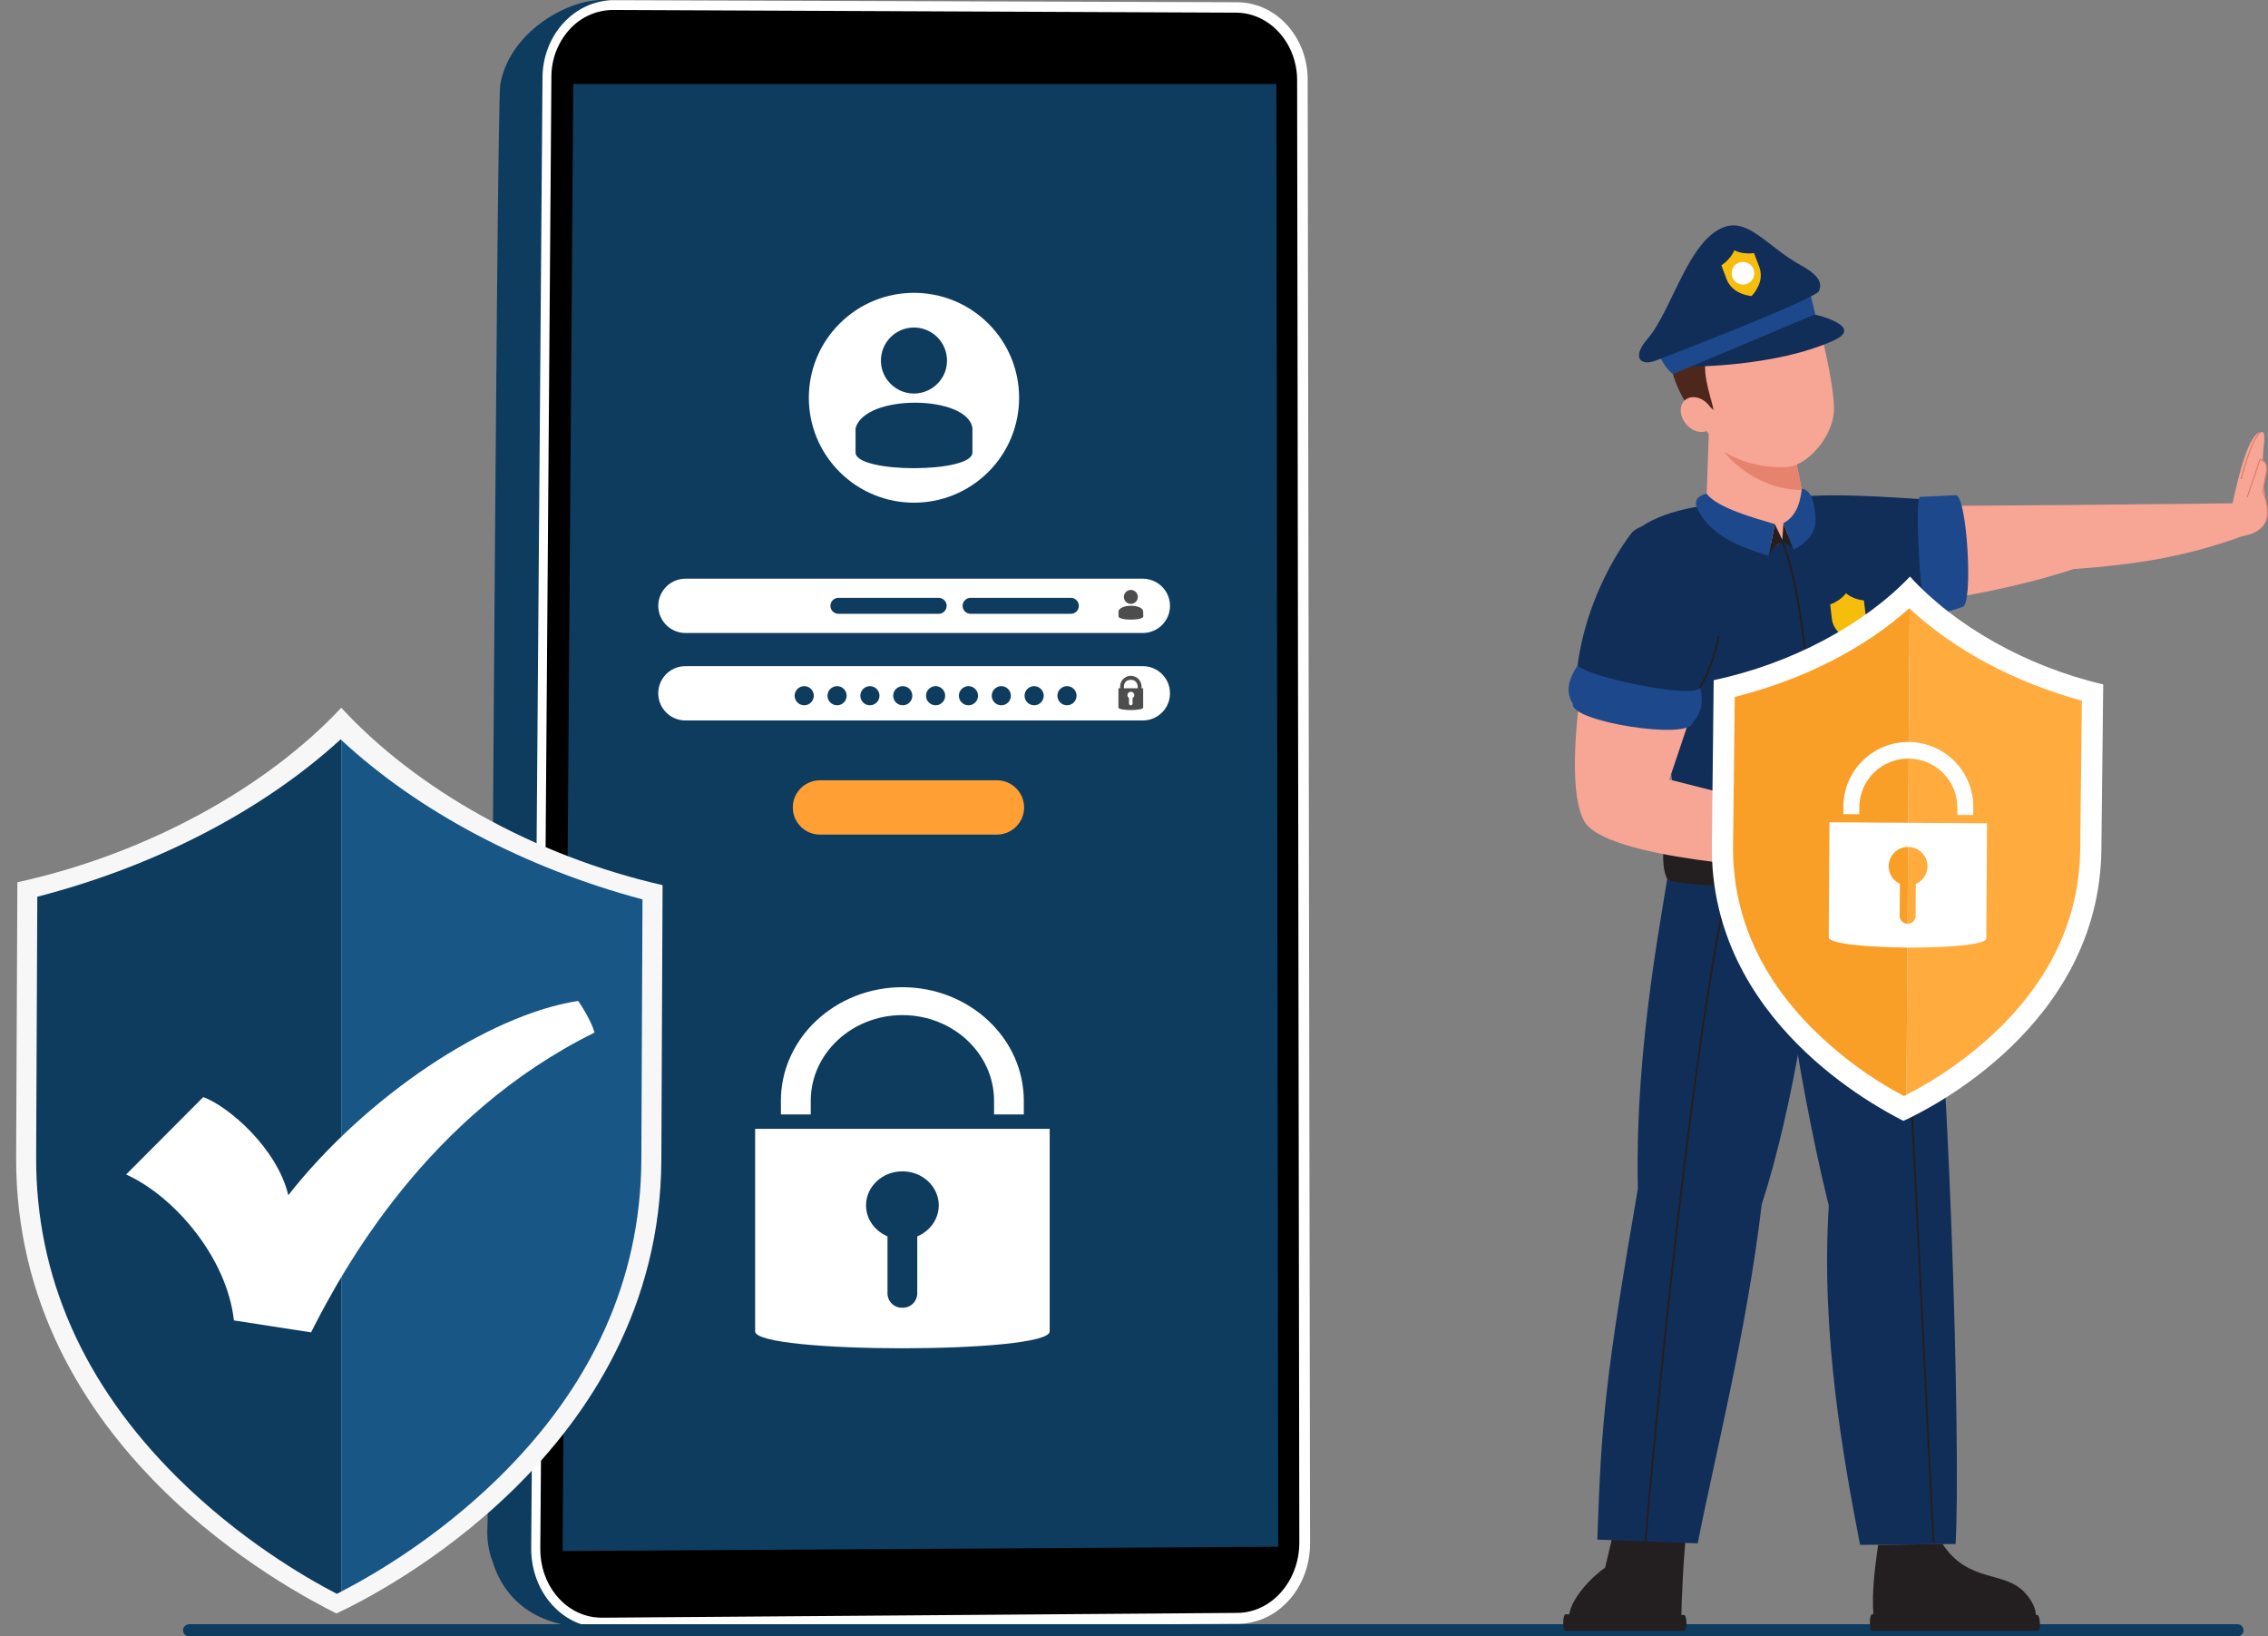 <svg width="725" height="523" viewBox="0 0 725 523" fill="none" xmlns="http://www.w3.org/2000/svg">
<rect x="0" y="0" width="725" height="523" fill="#808080" stroke="none"/>
<g clip-path="url(#clip0_306_2390)">
<path d="M159.912 27.057C164.072 2.564 201.87 -8.505 201.131 7.485L374.477 8.5C386.485 8.569 396.22 19.346 396.231 32.595L396.597 487.508C396.597 501.224 386.719 512.436 374.466 512.542L197.498 514.035C196.401 516.338 194.344 518.416 191.107 520.179C170.812 520.613 161.08 510.61 157.523 499.304C156.322 496.135 155.725 492.769 155.763 489.381C156.473 483.467 158.628 32.803 159.912 27.057Z" fill="#0E3C5F"/>
<path d="M192.751 520.262L395.875 518.955C408.552 518.875 418.804 507.36 418.782 493.25L418.017 25.409C417.995 11.803 407.904 0.752 395.476 0.712L196.296 0.066C183.769 0.025 173.525 11.062 173.419 24.73L169.807 494.732C169.698 508.926 179.975 520.346 192.751 520.262Z" fill="white"/>
<path d="M189.949 516.86C190.797 516.973 191.653 517.027 192.51 517.02L395.567 515.487C406.459 515.403 415.365 505.309 415.346 492.995L414.644 25.669C414.644 13.789 405.863 4.096 395.18 4.049L196.022 3.184C195.711 3.184 195.396 3.184 195.085 3.205C192.568 3.338 190.103 3.973 187.836 5.074C185.569 6.175 183.547 7.718 181.888 9.613C178.257 13.722 176.257 19.014 176.265 24.493L172.716 494.97C172.632 506.119 180.012 515.531 189.949 516.86Z" fill="black"/>
<path d="M183.26 26.855L179.836 495.696L408.596 494.331L408.011 26.855H183.26Z" fill="#0E3C5F"/>
<path d="M262.127 266.743H318.672C323.476 266.743 327.369 262.857 327.369 258.065V258.061C327.369 253.269 323.476 249.383 318.672 249.383H262.127C257.324 249.383 253.431 253.269 253.431 258.061V258.065C253.431 262.857 257.324 266.743 262.127 266.743Z" fill="#FF9F34"/>
<path d="M219.119 202.311H365.317C367.622 202.303 369.83 201.386 371.459 199.759C373.089 198.133 374.007 195.929 374.014 193.629C374.007 191.33 373.089 189.126 371.459 187.5C369.83 185.874 367.622 184.958 365.317 184.951H219.119C216.815 184.958 214.607 185.874 212.977 187.5C211.348 189.126 210.429 191.33 210.423 193.629C210.428 195.929 211.346 198.133 212.976 199.76C214.606 201.387 216.814 202.304 219.119 202.311Z" fill="white"/>
<path d="M219.112 230.264L365.314 230.264C370.117 230.264 374.01 226.379 374.01 221.586V221.583C374.01 216.79 370.117 212.905 365.314 212.905L219.112 212.905C214.309 212.905 210.415 216.79 210.415 221.583V221.586C210.415 226.379 214.309 230.264 219.112 230.264Z" fill="white"/>
<path d="M341.078 225.409C342.77 225.409 344.141 224.041 344.141 222.353C344.141 220.665 342.77 219.297 341.078 219.297C339.387 219.297 338.016 220.665 338.016 222.353C338.016 224.041 339.387 225.409 341.078 225.409Z" fill="#0E3C5F"/>
<path d="M330.578 225.409C332.269 225.409 333.64 224.041 333.64 222.353C333.64 220.665 332.269 219.297 330.578 219.297C328.887 219.297 327.516 220.665 327.516 222.353C327.516 224.041 328.887 225.409 330.578 225.409Z" fill="#0E3C5F"/>
<path d="M320.081 225.409C321.772 225.409 323.143 224.041 323.143 222.353C323.143 220.665 321.772 219.297 320.081 219.297C318.39 219.297 317.019 220.665 317.019 222.353C317.019 224.041 318.39 225.409 320.081 225.409Z" fill="#0E3C5F"/>
<path d="M309.581 225.409C311.272 225.409 312.643 224.041 312.643 222.353C312.643 220.665 311.272 219.297 309.581 219.297C307.889 219.297 306.518 220.665 306.518 222.353C306.518 224.041 307.889 225.409 309.581 225.409Z" fill="#0E3C5F"/>
<path d="M299.08 225.409C300.771 225.409 302.142 224.041 302.142 222.353C302.142 220.665 300.771 219.297 299.08 219.297C297.389 219.297 296.018 220.665 296.018 222.353C296.018 224.041 297.389 225.409 299.08 225.409Z" fill="#0E3C5F"/>
<path d="M288.58 225.409C290.271 225.409 291.642 224.041 291.642 222.353C291.642 220.665 290.271 219.297 288.58 219.297C286.888 219.297 285.517 220.665 285.517 222.353C285.517 224.041 286.888 225.409 288.58 225.409Z" fill="#0E3C5F"/>
<path d="M278.079 225.409C279.771 225.409 281.142 224.041 281.142 222.353C281.142 220.665 279.771 219.297 278.079 219.297C276.388 219.297 275.017 220.665 275.017 222.353C275.017 224.041 276.388 225.409 278.079 225.409Z" fill="#0E3C5F"/>
<path d="M267.582 225.409C269.274 225.409 270.645 224.041 270.645 222.353C270.645 220.665 269.274 219.297 267.582 219.297C265.891 219.297 264.52 220.665 264.52 222.353C264.52 224.041 265.891 225.409 267.582 225.409Z" fill="#0E3C5F"/>
<path d="M257.082 225.409C258.773 225.409 260.144 224.041 260.144 222.353C260.144 220.665 258.773 219.297 257.082 219.297C255.391 219.297 254.02 220.665 254.02 222.353C254.02 224.041 255.391 225.409 257.082 225.409Z" fill="#0E3C5F"/>
<path d="M315.931 150.839C329.056 137.743 329.056 116.509 315.931 103.413C302.806 90.316 281.526 90.316 268.401 103.413C255.276 116.509 255.276 137.743 268.401 150.839C281.526 163.936 302.806 163.936 315.931 150.839Z" fill="white"/>
<path d="M292.121 125.78C290.533 125.769 288.968 125.402 287.54 124.707C286.113 124.012 284.86 123.006 283.875 121.764C282.385 119.906 281.583 117.593 281.603 115.214C281.603 112.42 282.715 109.74 284.695 107.764C286.675 105.788 289.361 104.678 292.162 104.678C294.962 104.678 297.648 105.788 299.628 107.764C301.608 109.74 302.721 112.42 302.721 115.214C302.744 117.594 301.941 119.908 300.449 121.764C299.453 123.015 298.186 124.026 296.745 124.721C295.303 125.416 293.723 125.778 292.121 125.78Z" fill="#0E3C5F"/>
<path d="M273.495 144.628C273.495 151.302 310.85 151.302 310.85 144.628V136.848C309.387 126.214 276.539 125.768 273.499 136.848L273.495 144.628Z" fill="#0E3C5F"/>
<path d="M357.524 219.984V226.139C357.524 227.201 365.431 227.201 365.431 226.139V219.984H364.911V219.52C364.926 219.062 364.849 218.606 364.683 218.178C364.518 217.751 364.268 217.361 363.949 217.032C363.63 216.703 363.247 216.441 362.825 216.262C362.402 216.083 361.947 215.991 361.488 215.991C361.029 215.991 360.575 216.083 360.152 216.262C359.729 216.441 359.347 216.703 359.028 217.032C358.708 217.361 358.459 217.751 358.293 218.178C358.128 218.606 358.051 219.062 358.066 219.52V219.984H357.524ZM363.689 219.984H359.262V219.52C359.262 218.268 360.016 217.264 361.487 217.264C362.957 217.264 363.682 218.337 363.682 219.52L363.689 219.984ZM360.396 222.174C360.396 221.884 360.512 221.605 360.718 221.4C360.924 221.194 361.203 221.079 361.494 221.079C361.785 221.079 362.064 221.194 362.27 221.4C362.476 221.605 362.591 221.884 362.591 222.174C362.591 222.361 362.539 222.545 362.443 222.706C362.346 222.866 362.208 222.998 362.043 223.087V224.865C362.046 224.937 362.034 225.01 362.007 225.078C361.981 225.146 361.94 225.207 361.889 225.259C361.837 225.31 361.775 225.351 361.707 225.377C361.639 225.403 361.567 225.415 361.494 225.412C361.418 225.416 361.343 225.405 361.272 225.38C361.201 225.354 361.136 225.315 361.08 225.264C361.025 225.213 360.98 225.151 360.949 225.083C360.917 225.014 360.9 224.94 360.897 224.865V223.072C360.748 222.974 360.624 222.84 360.538 222.683C360.452 222.525 360.406 222.35 360.404 222.17L360.396 222.174Z" fill="#4D4D4D"/>
<path d="M361.479 193.001C361.144 192.998 360.814 192.92 360.514 192.772C360.213 192.625 359.949 192.413 359.741 192.15C359.426 191.759 359.256 191.269 359.262 190.767C359.262 190.177 359.497 189.612 359.915 189.195C360.333 188.778 360.899 188.543 361.49 188.543C362.081 188.543 362.648 188.778 363.066 189.195C363.484 189.612 363.718 190.177 363.718 190.767C363.722 191.269 363.553 191.758 363.239 192.15C363.028 192.414 362.76 192.628 362.456 192.775C362.151 192.922 361.818 192.999 361.479 193.001Z" fill="#4D4D4D"/>
<path d="M357.55 196.977C357.55 198.386 365.475 198.386 365.475 196.977L365.42 195.327C365.109 193.081 358.179 192.986 357.535 195.327L357.55 196.977Z" fill="#4D4D4D"/>
<path d="M310.272 196.177H342.308C342.987 196.177 343.638 195.908 344.119 195.428C344.599 194.949 344.869 194.299 344.869 193.621C344.869 192.944 344.599 192.294 344.119 191.814C343.638 191.335 342.987 191.066 342.308 191.066H310.272C309.593 191.066 308.941 191.335 308.461 191.814C307.981 192.294 307.711 192.944 307.711 193.621C307.711 194.299 307.981 194.949 308.461 195.428C308.941 195.908 309.593 196.177 310.272 196.177Z" fill="#0E3C5F"/>
<path d="M268.014 196.177H300.053C300.733 196.177 301.384 195.908 301.864 195.428C302.345 194.949 302.614 194.299 302.614 193.621C302.614 192.944 302.345 192.294 301.864 191.814C301.384 191.335 300.733 191.066 300.053 191.066H268.014C267.335 191.066 266.683 191.335 266.203 191.814C265.723 192.294 265.453 192.944 265.453 193.621C265.453 194.299 265.723 194.949 266.203 195.428C266.683 195.908 267.335 196.177 268.014 196.177Z" fill="#0E3C5F"/>
<path d="M335.546 360.782V425.517C335.546 432.713 241.39 432.713 241.39 425.517V360.782H335.546Z" fill="white"/>
<path d="M288.466 396.099C294.886 396.099 300.09 391.233 300.09 385.231C300.09 379.229 294.886 374.363 288.466 374.363C282.047 374.363 276.843 379.229 276.843 385.231C276.843 391.233 282.047 396.099 288.466 396.099Z" fill="#0E3C5F"/>
<path d="M288.62 417.96H288.313C287.706 417.96 287.106 417.84 286.546 417.608C285.986 417.376 285.477 417.036 285.049 416.607C284.621 416.178 284.281 415.67 284.05 415.11C283.819 414.551 283.701 413.951 283.703 413.346V388.568H293.215V413.346C293.215 414.567 292.729 415.738 291.864 416.601C290.999 417.464 289.825 417.949 288.602 417.949L288.62 417.96Z" fill="#0E3C5F"/>
<path d="M249.64 356.171H259.171V351.812C259.171 336.709 272.313 324.432 288.466 324.432C304.619 324.432 317.765 336.716 317.765 351.812V356.171H327.278V351.812C327.278 331.799 309.859 315.513 288.448 315.513C267.037 315.513 249.622 331.799 249.622 351.812L249.64 356.171Z" fill="white"/>
<path d="M60.471 523H715.228C715.746 523 716.243 522.794 716.609 522.429C716.976 522.063 717.181 521.567 717.181 521.05C717.18 520.534 716.974 520.039 716.608 519.674C716.242 519.309 715.745 519.104 715.228 519.104H60.471C59.954 519.104 59.458 519.31 59.092 519.674C58.726 520.039 58.521 520.534 58.521 521.05C58.521 521.567 58.726 522.062 59.092 522.428C59.457 522.793 59.953 522.999 60.471 523Z" fill="#0E3C5F"/>
<path d="M0 277.162C0 276.797 0 276.64 0 276.603C0.004 276.669 0 277.162 0 277.162Z" fill="#D9FFFF"/>
<path d="M0 277.162C0 276.797 0 276.64 0 276.603C0.004 276.669 0 277.162 0 277.162Z" fill="#D9FFFF"/>
<path d="M109.095 226.193C85.032 251.913 46.634 272.992 5.554 281.973C5.554 284.711 5.473 299.88 5.159 369.807C4.742 463.084 93.699 508.667 107.522 515.662C120.902 509.518 210.993 464.004 211.41 370.727C211.725 300.8 211.776 285.631 211.802 282.893C170.777 273.544 132.928 252.125 109.095 226.193Z" fill="#F7F7F7"/>
<path d="M108.879 236.31C84.073 259.014 49.703 276.862 11.924 286.591L11.558 369.789C11.389 407.859 26.558 442.3 56.611 472.156C76.368 491.771 97.135 503.939 107.672 509.393C108.125 509.163 108.623 508.904 109.113 508.663V236.499L108.879 236.31Z" fill="#0E3C5F"/>
<path d="M109.095 236.503V508.667C120.071 502.979 139.974 491.22 159.051 472.612C189.378 443.041 204.843 408.724 205.015 370.654L205.381 287.453C167.791 277.417 133.678 259.339 109.095 236.503Z" fill="#185685"/>
<path d="M184.815 319.897C156.043 324.322 116.866 350.505 92.152 381.99C88.683 367.146 73.126 353.594 64.978 350.63L40.312 375.371C55.715 382.307 72.545 401.923 74.776 422.013L99.432 425.824C109.823 405.343 136.656 356.361 190.04 330.021C188.997 326.023 185.229 320.467 184.815 319.897Z" fill="white"/>
<path d="M590.795 161.875L660.57 161.407L720.573 160.787L720.833 169.873C699.978 177.905 683.602 180.344 662.828 181.884C641.783 188.857 613.918 193.468 592.361 194.98C573.42 195.881 571.84 162.773 590.795 161.875Z" fill="#F7A594"/>
<path d="M621.726 159.914C613.348 159.753 588.564 157.136 573.113 158.95C559.137 164.678 562.601 189.007 569.008 192.833C569.008 193.519 596.126 201.076 623.585 193.037C627.715 188.196 626.318 164.715 621.726 159.914Z" fill="#112E59"/>
<path d="M627.284 193.979C622.933 195.527 618.847 196.506 615.788 195.257C613.959 195.345 611.957 158.899 613.772 158.815L625.187 158.271C628.817 158.089 630.909 193.808 627.284 193.979Z" fill="#1D498C"/>
<path d="M713.647 160.958C715.678 151.579 718.923 138.239 722.863 138.053C723.716 138.013 723.84 138.561 723.796 141.058C721.835 157.727 726.357 162.232 724.162 166.96C721.766 171.527 715.165 171.436 715.165 171.436C711.466 169.771 711.166 163.609 713.647 160.958Z" fill="#F7A594"/>
<path d="M718.348 158.936L722.461 146.826C722.461 146.826 725.143 147.297 724.579 150.499C724.016 153.701 723.328 157.143 723.328 157.143C723.328 157.143 726.544 164.08 723.983 166.942C721.422 169.804 717.02 167.008 718.348 158.936Z" fill="#F7A594"/>
<path d="M724.55 166.431L724.239 166.332C725.64 161.951 723.207 157.267 723.185 157.205L723.156 157.154V157.099C723.156 157.063 723.848 153.616 724.407 150.455C724.631 149.188 724.363 148.217 723.613 147.571C723.306 147.309 722.945 147.117 722.556 147.009L718.491 158.972L718.184 158.87L722.34 146.629L722.476 146.651C722.974 146.761 723.438 146.991 723.826 147.323C724.407 147.823 725.033 148.783 724.729 150.51C724.21 153.456 723.58 156.65 723.489 157.107C723.767 157.658 725.911 162.185 724.55 166.431Z" fill="#D97B69"/>
<path d="M716.548 153.164L716.23 153.083C716.373 152.507 719.834 138.951 722.816 137.9L722.926 138.207C720.108 139.203 716.581 153.025 716.548 153.164Z" fill="#D97B69"/>
<path d="M503.89 520.777H535.992C536.558 520.479 537.035 520.035 537.371 519.492C537.883 495.667 539.713 484.196 539.713 484.196L517.31 483.287L513.099 501.012C505.855 506.119 497.451 517.078 503.89 520.777Z" fill="#231F20"/>
<path d="M538.447 521.207H500.396C499.43 521.207 499.5 515.925 500.466 515.925L538.308 516.137C539.296 516.137 539.442 521.207 538.447 521.207Z" fill="#231F20"/>
<path d="M534.506 270.799C532.234 288.439 522.52 332 523.567 379.905C513.048 440.96 511.892 454.406 510.615 492.064L542.702 493.261C547.824 466.976 558.379 425.459 563.154 384.962C573.523 353.05 580.317 307.566 583.643 271.456C587.023 240.333 542.929 227.753 534.506 270.799Z" fill="#112E59"/>
<path d="M526.3 493.553H525.645C525.703 489.209 538.743 342.379 551.988 282.854L552.628 282.996C539.391 342.478 526.358 489.212 526.3 493.553Z" fill="#231F20"/>
<path d="M566.754 272.953C571.273 333.694 584.601 385.29 584.601 385.29C581.993 426.733 589.358 466.527 594.597 493.747L625.121 493.477C626.892 466.826 623.113 322.57 615.217 273.643C611.452 230.374 561.306 228.07 566.754 272.953Z" fill="#112E59"/>
<path d="M600.374 493.746C599.009 503.563 598.058 511.223 599.254 520.105L649.177 521.076C649.177 521.076 653.882 516.279 647.348 509.08C640.813 501.88 629.208 506.05 620.972 493.473L600.374 493.746Z" fill="#231F20"/>
<path d="M651.446 521.207H598.457C597.491 521.207 597.491 515.925 598.457 515.925L651.233 516.137C652.225 516.137 652.441 521.207 651.446 521.207Z" fill="#231F20"/>
<path d="M607.913 283.317L607.259 283.349L617.725 493.121L618.379 493.089L607.913 283.317Z" fill="#231F20"/>
<path d="M615.107 266.049L535.758 272.08C536.489 222.506 514.043 188.277 518.715 175.51C525.129 157.968 571.898 157.848 589.694 164.686C596.766 167.402 608.269 183.108 609.627 202.865C609.993 212.062 610.099 218.367 609.199 225.715C608.299 233.064 615.107 266.049 615.107 266.049Z" fill="#112E59"/>
<path d="M567.68 174.557C563.992 171.637 549.276 167.124 545.362 163.926L546.247 138.44L560.714 137.035C564.826 137.379 568.868 138.313 572.714 139.806L575.97 156.599L576.702 160.25C578.327 163.809 575.081 168.128 567.68 174.557Z" fill="#F7A594"/>
<path d="M551.113 144.216C553.385 147.702 562.887 156.629 575.97 156.596L573.153 142.077L551.113 144.216Z" fill="#E6836F"/>
<path d="M583.134 110.629C584.268 115.652 586.606 126.692 586.226 131.752C585.644 139.481 578.407 148.053 572.099 149.177C564.782 149.907 554.947 147.75 549.602 143.168C546.628 139.689 540.869 131.435 538.22 124.21C532.692 109.139 543.364 95.927 556.901 92.875C570.438 89.823 579.6 94.982 583.134 110.629Z" fill="#F7A594"/>
<path d="M542.753 134.173C539.932 129.215 543.682 127.207 547.795 131.055C547.092 127.313 542.815 116.353 546.602 112.717C550.879 108.501 569.699 110.333 579.808 99.816C579.808 99.816 572.275 83.329 547.539 93.065C519.604 107.847 542.753 134.173 542.753 134.173Z" fill="#4D261C"/>
<path d="M546.492 137.17C548.505 135.501 548.393 132.054 546.242 129.47C544.09 126.887 540.715 126.145 538.702 127.813C536.689 129.482 536.802 132.929 538.953 135.513C541.104 138.096 544.48 138.838 546.492 137.17Z" fill="#F7A594"/>
<path d="M580.042 100.498C576.9 99.538 539.464 114.371 540.448 117.157C540.448 117.157 567.552 117.281 586.182 108.815C596.357 104.193 580.042 100.498 580.042 100.498Z" fill="#112E59"/>
<path d="M534.817 119.544L580.277 100.407L578.722 93.992L530.551 113.823C531.524 116.032 533.153 118.427 534.817 119.544Z" fill="#1D498C"/>
<path d="M529.238 115.254C524.262 117.145 521.598 114.115 526.622 108.347C534.371 99.447 539.665 76.688 551.175 72.57C559.107 69.726 565.108 78.991 575.637 84.749C580.416 87.362 583.09 90.093 581.297 93.299C575.861 97.358 534.451 113.276 529.238 115.254Z" fill="#112E59"/>
<path d="M560.794 81.138C560.739 80.992 560.714 80.915 560.699 80.882C559.584 81.038 558.452 81.038 557.337 80.882C556.321 80.746 555.333 80.45 554.41 80.006C554.219 80.463 553.989 80.903 553.722 81.321C553.34 81.918 552.9 82.477 552.408 82.989C552.156 83.255 551.892 83.518 551.611 83.763C551.186 84.136 550.735 84.478 550.261 84.785L550.831 86.304C550.917 86.523 551.012 86.775 551.117 87.06L551.289 87.512L551.929 89.221C552.236 90.041 552.687 90.8 553.261 91.462C553.435 91.665 553.621 91.858 553.817 92.039C554.366 92.553 554.981 92.993 555.646 93.346C556.238 93.66 556.858 93.918 557.498 94.117C558.123 94.313 558.765 94.457 559.415 94.547C559.642 94.58 559.813 94.595 559.912 94.606C560.342 94.149 560.737 93.661 561.094 93.145C561.303 92.835 561.518 92.488 561.723 92.109C561.826 91.919 561.928 91.718 562.023 91.51C562.501 90.558 562.78 89.519 562.843 88.457C562.905 87.394 562.751 86.33 562.389 85.329C561.387 82.668 560.977 81.576 560.794 81.138Z" fill="#F7BD0C"/>
<path d="M560.564 86.052C560.816 86.724 560.862 87.456 560.697 88.154C560.533 88.852 560.164 89.486 559.638 89.975C559.112 90.465 558.452 90.787 557.742 90.902C557.032 91.016 556.304 90.918 555.65 90.62C554.996 90.322 554.446 89.836 554.068 89.225C553.691 88.615 553.504 87.906 553.53 87.189C553.557 86.472 553.796 85.779 554.218 85.198C554.639 84.616 555.224 84.173 555.899 83.924C556.8 83.589 557.798 83.626 558.672 84.025C559.547 84.424 560.227 85.153 560.564 86.052Z" fill="white"/>
<path d="M567.347 167.511L569.74 172.509L570.105 167.197L573.329 175.74C572.528 174.324 569.794 173.079 569.794 173.079C567.849 174.081 566.293 175.702 565.375 177.686L567.347 167.511Z" fill="#231F20"/>
<path d="M545.537 157.793C549.108 162.389 560.725 165.536 567.347 167.511L565.375 177.686C557.417 175.003 547.129 171.962 542.519 162.462C541.476 159.874 542.72 158.454 545.537 157.793Z" fill="#1D498C"/>
<path d="M576.018 156.19C575.652 157.862 575.392 164.423 570.105 167.197L573.329 175.74C580.621 171.578 581.012 167.709 579.881 161.674C579.42 159.268 578.616 156.691 576.018 156.19Z" fill="#1D498C"/>
<path d="M582.329 270.59C582.248 270.59 582.171 270.56 582.111 270.506C582.051 270.452 582.012 270.378 582.003 270.298C581.191 262.745 580.54 253.735 579.808 244.195C577.902 218.206 575.74 188.751 569.472 173.199C569.451 173.158 569.438 173.114 569.435 173.068C569.432 173.022 569.438 172.976 569.454 172.932C569.47 172.889 569.494 172.85 569.526 172.817C569.559 172.783 569.597 172.757 569.64 172.74C569.683 172.723 569.729 172.715 569.775 172.717C569.821 172.718 569.866 172.729 569.908 172.75C569.949 172.77 569.986 172.799 570.016 172.834C570.045 172.869 570.067 172.91 570.08 172.954C576.387 188.602 578.553 218.111 580.463 244.144C581.166 253.676 581.824 262.679 582.658 270.225C582.668 270.312 582.642 270.399 582.587 270.468C582.532 270.536 582.453 270.58 582.366 270.59H582.329Z" fill="#231F20"/>
<path d="M535.772 263.961C551.285 268.108 612.1 266.516 614.522 264.691C618.221 263.862 619.055 277.136 616.908 280.334C613.615 285.226 535.502 284.445 533.028 280.929C530.555 277.414 531.389 262.793 535.772 263.961Z" fill="#231F20"/>
<path d="M595.852 192.161C595.852 192.012 595.826 191.935 595.822 191.898C594.732 191.786 593.663 191.522 592.647 191.113C591.718 190.746 590.853 190.233 590.086 189.595C589.798 189.987 589.478 190.353 589.127 190.69C588.625 191.166 588.077 191.591 587.492 191.96C587.19 192.158 586.879 192.34 586.559 192.504C586.07 192.758 585.564 192.976 585.044 193.158C585.044 193.245 585.095 193.589 585.227 194.724C585.252 194.95 585.282 195.206 585.318 195.502C585.338 195.648 585.356 195.805 585.373 195.973C585.432 196.469 585.498 197.068 585.578 197.736C585.676 198.581 585.924 199.402 586.31 200.16C586.429 200.393 586.559 200.62 586.701 200.839C587.106 201.454 587.589 202.014 588.139 202.504C588.625 202.938 589.15 203.326 589.709 203.661C590.252 203.993 590.822 204.279 591.414 204.515C591.622 204.599 591.78 204.654 591.871 204.687C592.387 204.351 592.876 203.976 593.334 203.566C593.628 203.304 593.908 203.026 594.172 202.734C594.315 202.577 594.458 202.413 594.597 202.241C595.269 201.451 595.774 200.533 596.081 199.543C596.388 198.553 596.49 197.511 596.382 196.48C596.038 193.746 595.918 192.618 595.852 192.161Z" fill="#F7BD0C"/>
<path d="M599.659 207.11L584.368 208.595L584.641 211.393L599.932 209.908L599.659 207.11Z" fill="#1D498C"/>
<path d="M582.786 315.436H578.089L578.188 315.035C580.295 306.138 580.584 284.496 580.584 284.281H581.243C581.243 284.496 580.957 305.579 578.916 314.775H582.249C582.68 312.585 585.604 297.252 584.865 284.839L585.523 284.799C586.317 298.241 582.874 315.013 582.841 315.181L582.786 315.436Z" fill="#231F20"/>
<path d="M506.148 215.011C506.148 215.011 499.968 249.887 506.265 262.186C512.77 274.898 572.853 277.666 572.853 277.666L575.004 259.627L533.614 249.146L542.603 222.437L506.148 215.011Z" fill="#F7A594"/>
<path d="M521.719 170.158C521.719 170.158 504.271 191.398 503.565 221.831C526.307 238.376 541.293 226.457 541.293 226.457C541.293 226.457 552.825 196.042 550.268 181.242C547.711 166.442 526.882 164.784 521.719 170.158Z" fill="#112E59"/>
<path d="M504.34 212.711C507.421 216.453 542.757 223.748 543.488 219.648C544.473 223.572 544.264 227.395 541.092 230.965C540.192 236.668 501.871 230.662 502.771 224.96C500.551 221.428 501.074 217.345 504.34 212.711Z" fill="#1D498C"/>
<path d="M543.496 219.973C543.438 219.971 543.381 219.955 543.331 219.925C543.256 219.881 543.202 219.809 543.18 219.725C543.158 219.641 543.17 219.551 543.214 219.476C545.775 215.165 547.904 209.338 549.068 203.493C549.085 203.409 549.135 203.334 549.207 203.286C549.279 203.238 549.367 203.221 549.452 203.238C549.537 203.255 549.612 203.305 549.66 203.377C549.708 203.448 549.725 203.536 549.708 203.621C548.515 209.539 546.349 215.439 543.759 219.809C543.733 219.856 543.695 219.896 543.649 219.925C543.603 219.954 543.55 219.97 543.496 219.973Z" fill="#231F20"/>
<path d="M610.552 184.265C595.918 199.627 572.656 212.145 547.809 217.381C547.809 219.023 547.692 228.143 547.224 270.167C546.598 326.224 600.132 353.974 608.445 358.23C616.549 354.58 671.126 327.593 671.74 271.536C672.209 229.512 672.311 220.393 672.329 218.746C647.615 212.967 624.84 199.945 610.552 184.265Z" fill="white"/>
<path d="M610.336 194.396C596.024 207.264 576.245 217.326 554.534 222.736L554.007 270.236C553.762 291.969 562.327 311.687 579.457 328.846C588.062 337.389 597.883 344.62 608.602 350.305L609.429 349.888L610.461 194.509L610.336 194.396Z" fill="#F99F28"/>
<path d="M610.461 194.509L609.429 349.889C619.953 344.497 629.649 337.629 638.219 329.492C655.726 312.698 664.723 293.189 664.968 271.445L665.495 223.945C643.971 218.085 624.474 207.637 610.461 194.509Z" fill="#FFAB3D"/>
<path d="M584.821 262.803L584.579 299.603C584.55 303.699 634.919 304.028 634.949 299.931L635.19 263.135L584.821 262.803ZM612.426 282.517L612.356 292.944C612.289 293.574 611.989 294.157 611.516 294.579C611.042 295.001 610.428 295.232 609.793 295.228C609.158 295.224 608.547 294.985 608.079 294.557C607.611 294.128 607.319 293.542 607.26 292.911L607.329 282.459C606.045 281.863 605.004 280.845 604.381 279.576C603.757 278.307 603.588 276.863 603.902 275.485C604.216 274.107 604.994 272.878 606.106 272.002C607.218 271.127 608.597 270.659 610.013 270.675C611.43 270.691 612.798 271.191 613.889 272.092C614.981 272.992 615.73 274.239 616.012 275.624C616.294 277.009 616.092 278.449 615.44 279.703C614.787 280.957 613.723 281.951 612.426 282.517Z" fill="white"/>
<path d="M630.8 260.481L625.703 260.448V257.973C625.674 253.862 624.023 249.927 621.109 247.02C618.195 244.113 614.251 242.468 610.13 242.441C606.01 242.414 602.044 244.006 599.091 246.874C596.138 249.742 594.436 253.654 594.352 257.765V260.244L589.251 260.211V257.732C589.288 252.235 591.511 246.976 595.433 243.115C599.355 239.253 604.653 237.104 610.163 237.14C615.672 237.176 620.942 239.395 624.812 243.308C628.682 247.221 630.836 252.508 630.8 258.006V260.481Z" fill="white"/>
</g>
<defs>
<clipPath id="clip0_306_2390">
<rect width="725" height="523" fill="white"/>
</clipPath>
</defs>
</svg>

